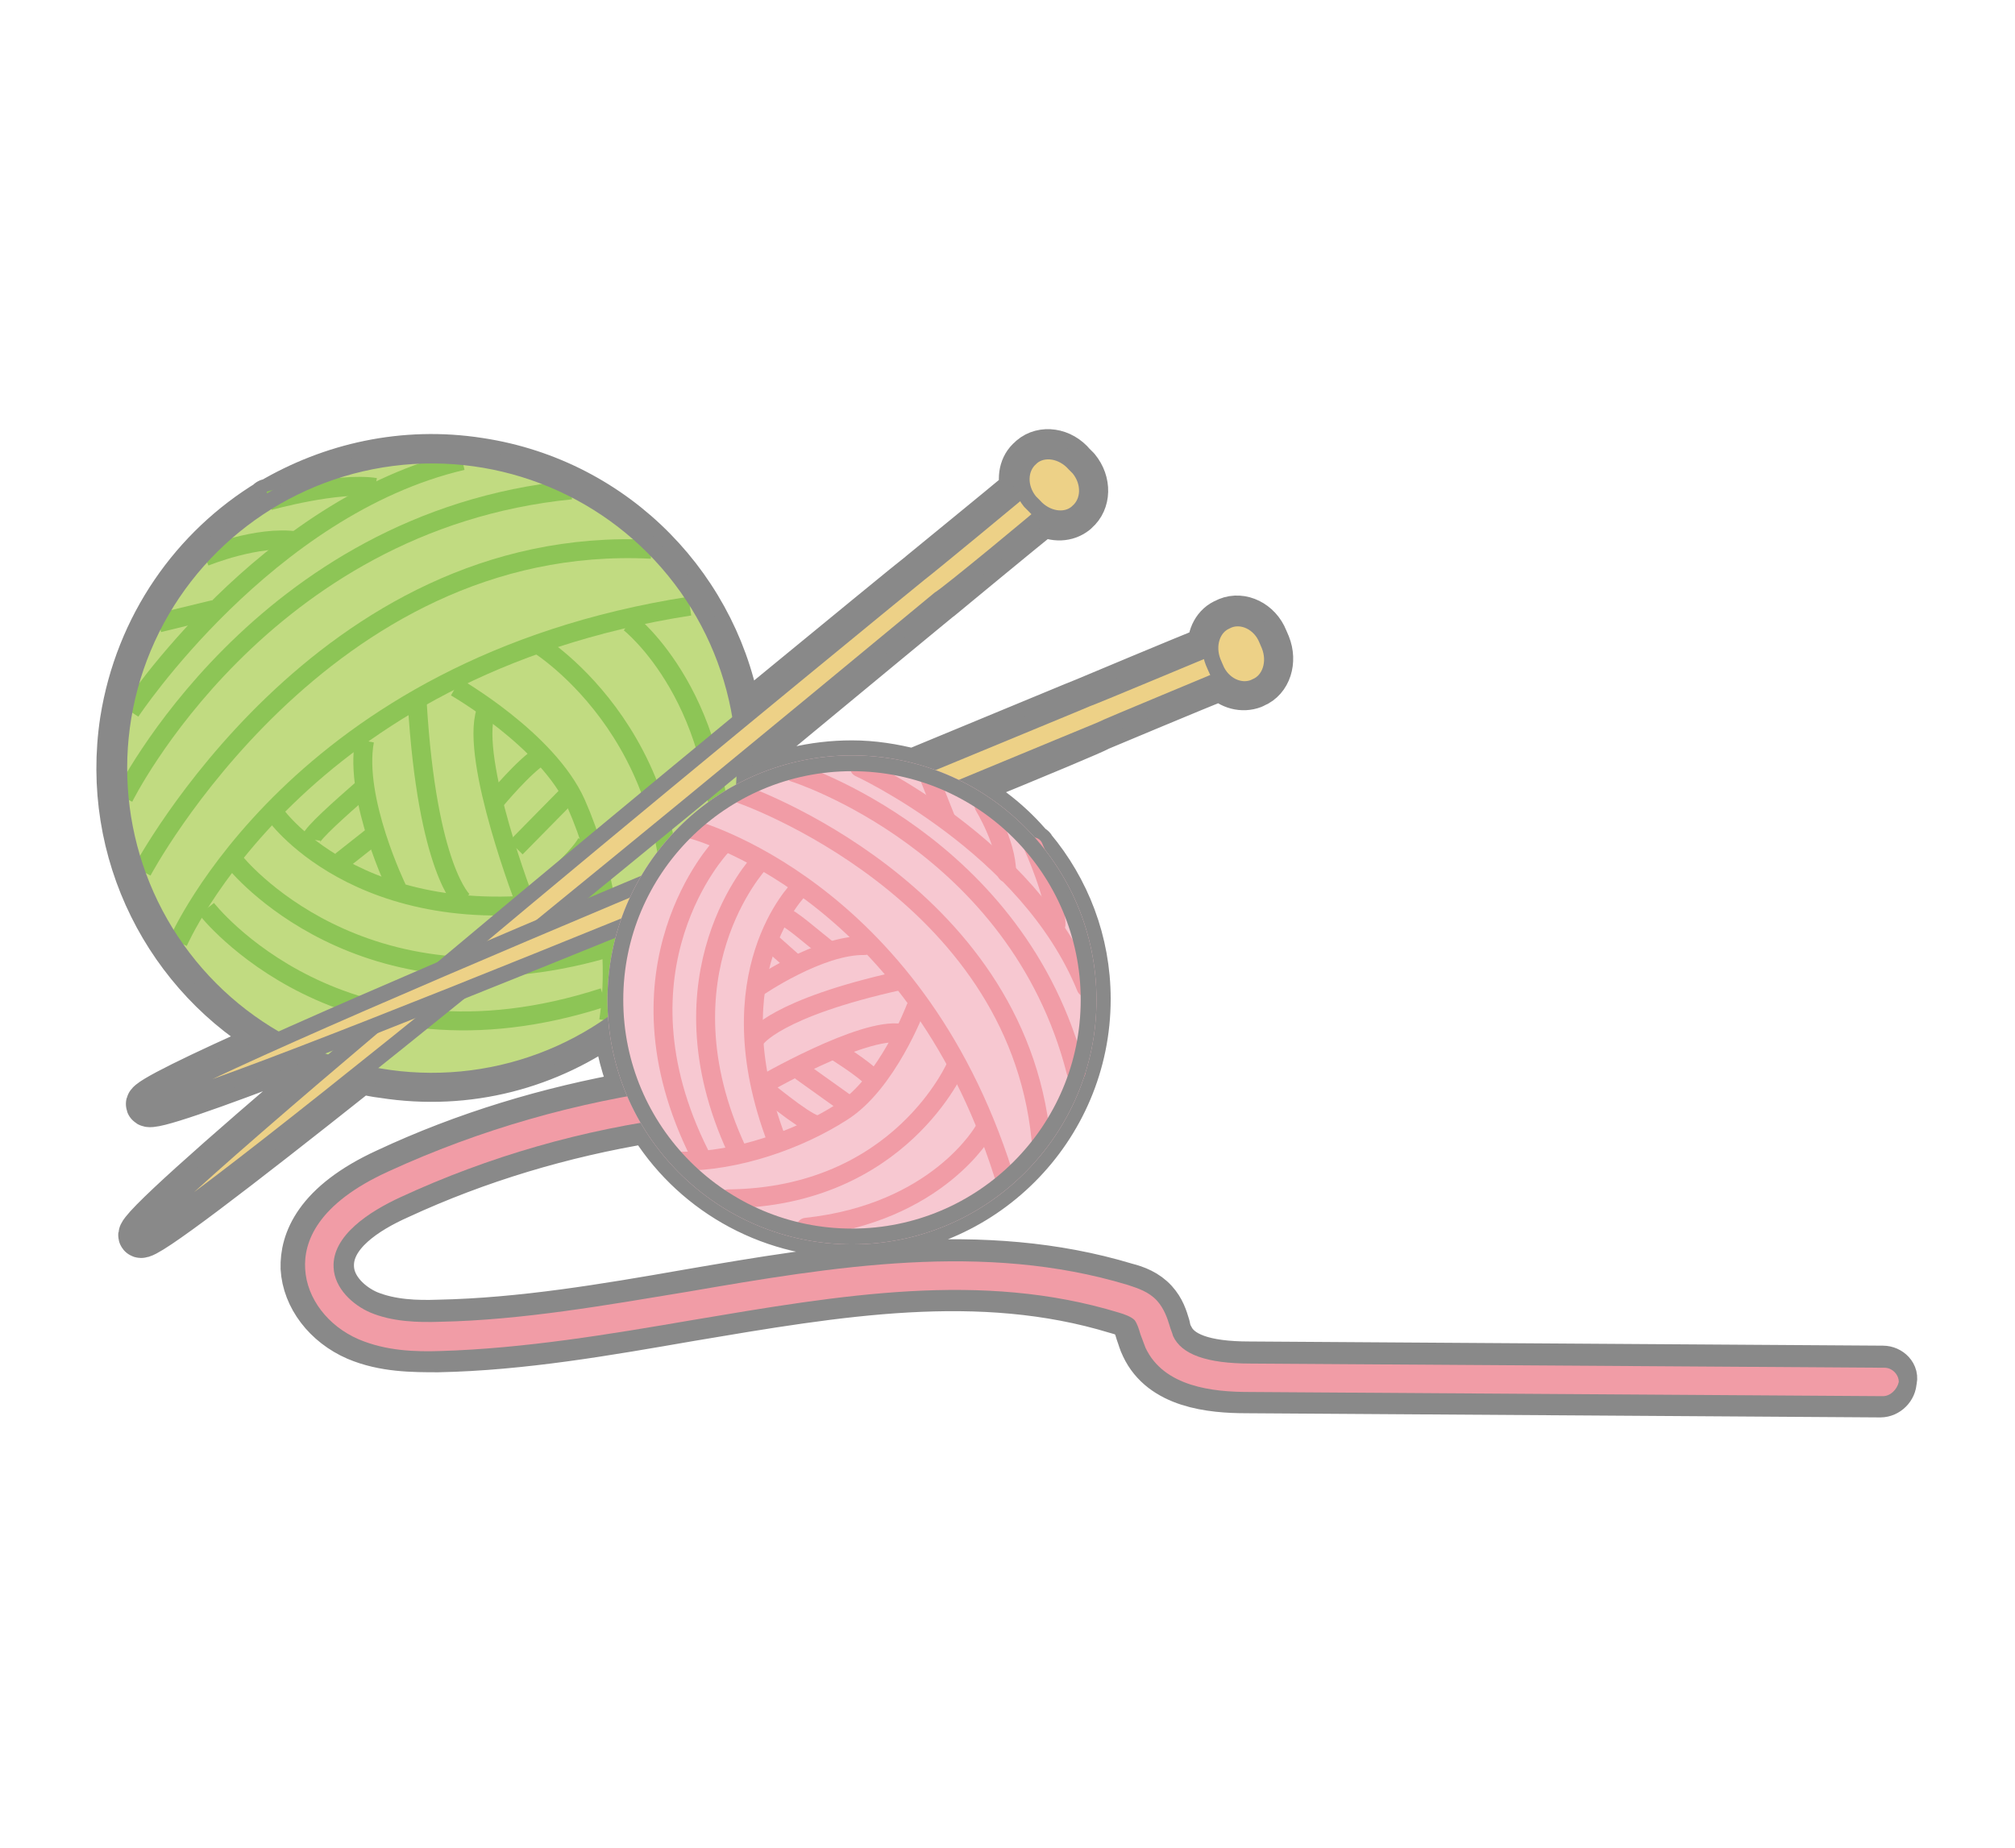<?xml version="1.0" encoding="utf-8"?>
<!-- Generator: Adobe Illustrator 24.3.0, SVG Export Plug-In . SVG Version: 6.00 Build 0)  -->
<svg version="1.1" xmlns="http://www.w3.org/2000/svg" xmlns:xlink="http://www.w3.org/1999/xlink" x="0px" y="0px"
	 viewBox="0 0 241 221" style="enable-background:new 0 0 241 221;" xml:space="preserve">
<style type="text/css">
	.st0{display:none;}
	.st1{display:inline;fill:#FFFFFF;stroke:#000000;stroke-miterlimit:10;}
	.st2{fill:#898989;stroke:#898989;stroke-width:5.283;stroke-linecap:round;stroke-linejoin:round;}
	.st3{fill:#C1DB81;}
	.st4{fill:none;stroke:#8DC556;stroke-width:2.264;stroke-miterlimit:10;}
	.st5{fill:none;stroke:#898989;stroke-width:1.887;stroke-linecap:round;stroke-linejoin:round;stroke-miterlimit:10;}
	.st6{fill:#EDD187;stroke:#898989;stroke-width:1.887;stroke-linecap:round;stroke-linejoin:round;}
	.st7{fill:#F19CA6;}
	.st8{fill:#F7C8D1;stroke:#F6BEC8;stroke-width:1.887;stroke-linecap:round;stroke-linejoin:round;stroke-miterlimit:10;}
	.st9{fill:none;stroke:#F19CA6;stroke-width:2.264;stroke-linecap:round;stroke-linejoin:round;stroke-miterlimit:10;}
</style>
<g id="レイヤー_2" class="st0">
	<rect x="0.5" y="0.5" class="st1" width="240" height="220"/>
</g>
<g id="レイヤー_1">
	<path class="st2" d="M225.2,163.6l-75.8-0.5c-5.3,0-8.3-1.1-9.3-3.3c-0.2-0.3-0.3-0.7-0.4-1.2c-0.3-1-0.6-2-1.5-3
		c-1-1.1-2.3-1.6-3.5-1.9c-17.2-5.2-35.2-2.2-52.6,0.8c-9.7,1.7-19.8,3.4-29.6,3.6c-2.7,0.1-5.7,0-8.4-1.1c-2.1-0.9-4.3-2.9-4.4-5.4
		c-0.2-3.9,4.2-6.7,8-8.4c9.5-4.4,19.6-7.4,29.9-9.1c4.9,8.2,14,13.7,24.3,13.7c15.6,0,28.3-12.7,28.3-28.3c0-6.9-2.5-13.2-6.6-18.1
		c0-0.1-0.1-0.1-0.1-0.1l0,0.1c-2.5-3-5.5-5.4-9-7.1c10-4.1,16.7-6.9,16.9-7.1c0.7-0.3,11.7-4.9,14.7-6.1c1,1.1,2.5,1.5,3.8,1
		l0.2-0.1c1.7-0.7,2.4-2.9,1.6-4.9l-0.3-0.7c-0.8-2-2.9-3-4.6-2.3l-0.2,0.1c-1.3,0.5-2,1.9-1.9,3.3c-3,1.2-14,5.8-14.7,6.1
		c-0.3,0.1-8.7,3.6-20.8,8.6c-2.3-0.6-4.8-1-7.3-1c-4.7,0-9.1,1.1-13,3.1c0.1-1.1,0.1-2.2,0.1-3.3c13.3-11,23.2-19.2,23.5-19.4
		c0.6-0.5,9.8-8.1,12.3-10.1c1.3,0.7,2.8,0.7,3.9-0.2l0.1-0.1c1.4-1.2,1.5-3.5,0.1-5.2l-0.5-0.5c-1.4-1.7-3.7-2-5.1-0.8l-0.1,0.1
		c-1.1,0.9-1.3,2.4-0.9,3.7c-2.5,2.1-11.7,9.6-12.3,10.1c-0.3,0.2-9.2,7.5-21.5,17.6C86.2,70.6,73.9,57.5,57.3,55
		c-9-1.4-17.7,0.6-25,4.9c-0.1,0-0.2,0-0.2,0l0.1,0c-9.1,5.5-15.8,14.9-17.6,26.3c-2.4,15.8,5.4,30.8,18.5,38.2
		c-9.5,4.2-15.6,7.2-15.4,7.7c0.2,0.6,7.6-2,18.5-6.2c1,0.5,2.1,0.9,3.2,1.3c-13.4,11.4-23.1,20-22.6,20.6c0.5,0.6,11.7-8,26.3-19.6
		c0.9,0.2,1.8,0.4,2.7,0.5c10.2,1.6,20-1.1,27.7-6.8c0.3,3.2,1.1,6.2,2.3,8.9c-10.2,1.8-20.2,4.8-29.6,9.2
		c-8.5,3.9-10.1,8.5-10,11.7c0.2,3.5,2.7,6.8,6.4,8.4c3.3,1.4,6.8,1.4,9.8,1.4c10.1-0.2,20.3-2,30.1-3.7c17.8-3,34.6-5.9,51-0.9
		c0.8,0.2,1.5,0.5,1.9,0.9c0.3,0.4,0.5,1,0.7,1.7c0.2,0.5,0.3,1,0.6,1.6c2.2,4.7,8.1,5.3,12.4,5.3l75.8,0.5c0,0,0,0,0,0
		c0.9,0,1.7-0.8,1.7-1.7C226.9,164.4,226.1,163.6,225.2,163.6z"/>
	
		<ellipse transform="matrix(0.795 -0.606 0.606 0.795 -45.139 50.148)" class="st3" cx="51.7" cy="91.9" rx="37.4" ry="37.4"/>
	<g>
		<path class="st4" d="M21.3,112.7c0,0,14.2-32.9,61.2-40.2"/>
		<path class="st4" d="M17,104.2c0,0,21.5-40.5,60.9-38.5"/>
		<path class="st4" d="M14.8,95.4c0,0,16.3-33.1,53.5-36.8"/>
		<path class="st4" d="M54.5,82.2c0,0,11,6.3,14.4,13.9c3.4,7.7,5.2,17.6,3.9,26"/>
		<path class="st4" d="M64.4,77.1c0,0,19.3,11.9,15.4,38.8"/>
		<path class="st4" d="M75.3,74.5c0,0,11.8,9.2,10.9,30.2"/>
		<path class="st4" d="M28.1,103.1c0,0,14.9,18.8,44.2,10.4"/>
		<path class="st4" d="M24.7,108.7c0,0,16.1,20.8,47.5,10.6"/>
		<path class="st4" d="M33,97.5c0,0,11.1,15.5,38.7,9.5"/>
		<path class="st4" d="M47.5,106.3c0,0-5.2-10.7-3.9-17.7"/>
		<path class="st4" d="M55.4,107.8c0,0-4.3-3.7-5.5-23.8"/>
		<path class="st4" d="M58.1,85.1c-1.9,5.8,4.8,23.1,4.8,23.1s6.5-5.6,7.3-7.5"/>
		<path class="st4" d="M15.6,85.1c0,0,16.2-24.5,39.7-30"/>
		<path class="st4" d="M32.2,59.9c0,0,8.2-2.3,12.7-1.6"/>
		<path class="st4" d="M24.5,66.6c0,0,6.3-2.6,11-1.9"/>
		<line class="st4" x1="19" y1="74.5" x2="25.6" y2="72.9"/>
		<path class="st4" d="M37.2,100.4c0.1-0.7,3.6-3.8,6-5.9"/>
		<path class="st4" d="M59.3,95.7c0,0,3.4-4.1,5.4-5.3"/>
		<line class="st4" x1="61.7" y1="101.4" x2="68" y2="95"/>
		<line class="st4" x1="40.8" y1="103" x2="44.6" y2="100"/>
	</g>
	
		<ellipse transform="matrix(0.795 -0.606 0.606 0.795 -45.139 50.148)" class="st5" cx="51.7" cy="91.9" rx="37.4" ry="37.4"/>
	<g>
		<g>
			<path class="st6" d="M125.4,61c0.9-0.7,1.1-2,0.4-2.9c-0.7-0.8-2-0.9-2.9-0.1c-0.7,0.6-12.2,10.1-12.9,10.6
				c-0.9,0.7-94.6,77.3-93.1,79.2c1.5,1.9,94.6-75.5,95.5-76.2C113.2,71.2,124.8,61.6,125.4,61z"/>
			<path class="st6" d="M123.2,60c-1.4-1.7-1.3-4,0.1-5.2l0.1-0.1c1.4-1.2,3.7-0.8,5.1,0.8l0.5,0.5c1.4,1.7,1.3,4-0.1,5.2l-0.1,0.1
				c-1.4,1.2-3.7,0.8-5.1-0.8L123.2,60z"/>
		</g>
		<g>
			<path class="st6" d="M147,80.8c1.1-0.5,1.6-1.6,1.2-2.6c-0.4-1-1.6-1.4-2.7-1c-0.8,0.3-14.6,6.1-15.5,6.4
				C129,84.1,17,129.9,17.9,132.2c0.9,2.2,112.6-44.5,113.7-44.9C132.3,86.9,146.2,81.2,147,80.8z"/>
			<path class="st6" d="M145.1,79.2c-0.8-2-0.1-4.2,1.6-4.9l0.2-0.1c1.7-0.7,3.8,0.3,4.6,2.3l0.3,0.7c0.8,2,0.1,4.2-1.6,4.9
				l-0.2,0.1c-1.7,0.7-3.8-0.3-4.6-2.3L145.1,79.2z"/>
		</g>
	</g>
	<path class="st7" d="M225.2,167C225.2,167,225.2,167,225.2,167l-75.8-0.5c-4.3,0-10.2-0.6-12.4-5.3c-0.2-0.5-0.4-1.1-0.6-1.6
		c-0.2-0.7-0.4-1.3-0.7-1.7c-0.4-0.4-1.2-0.7-1.9-0.9c-16.4-5-33.2-2.1-51,0.9c-9.9,1.7-20.1,3.4-30.1,3.7c-3,0.1-6.5,0-9.8-1.4
		c-3.7-1.6-6.2-4.9-6.4-8.4c-0.2-3.2,1.4-7.8,10-11.7c10.9-5,22.5-8.3,34.4-9.9c0.9-0.1,1.8,0.5,1.9,1.5c0.1,0.9-0.5,1.8-1.5,1.9
		c-11.6,1.5-22.8,4.7-33.4,9.6c-3.7,1.7-8.2,4.6-8,8.4c0.1,2.5,2.3,4.5,4.4,5.4c2.6,1.1,5.7,1.2,8.4,1.1c9.8-0.2,19.9-2,29.6-3.6
		c17.4-3,35.4-6,52.6-0.8c1.2,0.4,2.5,0.8,3.5,1.9c0.8,0.9,1.2,2,1.5,3c0.1,0.4,0.3,0.8,0.4,1.2c1,2.2,4,3.3,9.3,3.3l75.8,0.5
		c0.9,0,1.7,0.8,1.7,1.7C226.9,166.2,226.1,167,225.2,167z"/>
	<circle class="st8" cx="101.9" cy="119.6" r="28.3"/>
	<g>
		<path class="st9" d="M82.8,99.2c0,0,26.3,6.9,37.2,41.2"/>
		<path class="st9" d="M88.7,95c0,0,32.8,11.4,35.8,41.2"/>
		<path class="st9" d="M95,92.4c0,0,26.7,8.4,33.7,35.8"/>
		<path class="st9" d="M109.5,120.6c0,0-3.4,9-8.8,12.4c-5.3,3.4-12.6,5.9-19.1,5.9"/>
		<path class="st9" d="M114.4,127.4c0,0-6.7,15.8-27.3,16"/>
		<path class="st9" d="M117.7,135.2c0,0-5.5,9.9-21.3,11.6"/>
		<path class="st9" d="M90.8,103.2c0,0-12.4,13.3-2.7,34.3"/>
		<path class="st9" d="M86.2,101.3c0,0-13.7,14.5-2.5,36.8"/>
		<path class="st9" d="M95.6,106.3c0,0-10.3,10.1-2.7,30.1"/>
		<path class="st9" d="M90.6,118.1c0,0,7.4-5.1,12.8-5"/>
		<path class="st9" d="M90.4,124.2c0,0,2.3-3.6,17.2-6.9"/>
		<path class="st9" d="M107.8,123.6c-4.6-0.8-16.8,6.3-16.8,6.3s5,4.2,6.5,4.6"/>
		<path class="st9" d="M102.8,91.8c0,0,20.2,9.3,27.1,26.3"/>
		<path class="st9" d="M123.6,101.3c0,0,2.7,5.9,2.7,9.3"/>
		<path class="st9" d="M117.7,96.4c0,0,2.7,4.4,2.7,8"/>
		<line class="st9" x1="111.2" y1="93.1" x2="113.1" y2="97.9"/>
		<path class="st9" d="M93.8,109.7c0.6,0,3.2,2.3,5.1,3.8"/>
		<path class="st9" d="M99.9,125.7c0,0,3.4,2.1,4.6,3.4"/>
		<line class="st9" x1="95.9" y1="128.2" x2="101.5" y2="132.2"/>
		<line class="st9" x1="92.3" y1="112.8" x2="95" y2="115.2"/>
	</g>
	<circle class="st5" cx="101.9" cy="119.6" r="28.3"/>
</g>
</svg>

